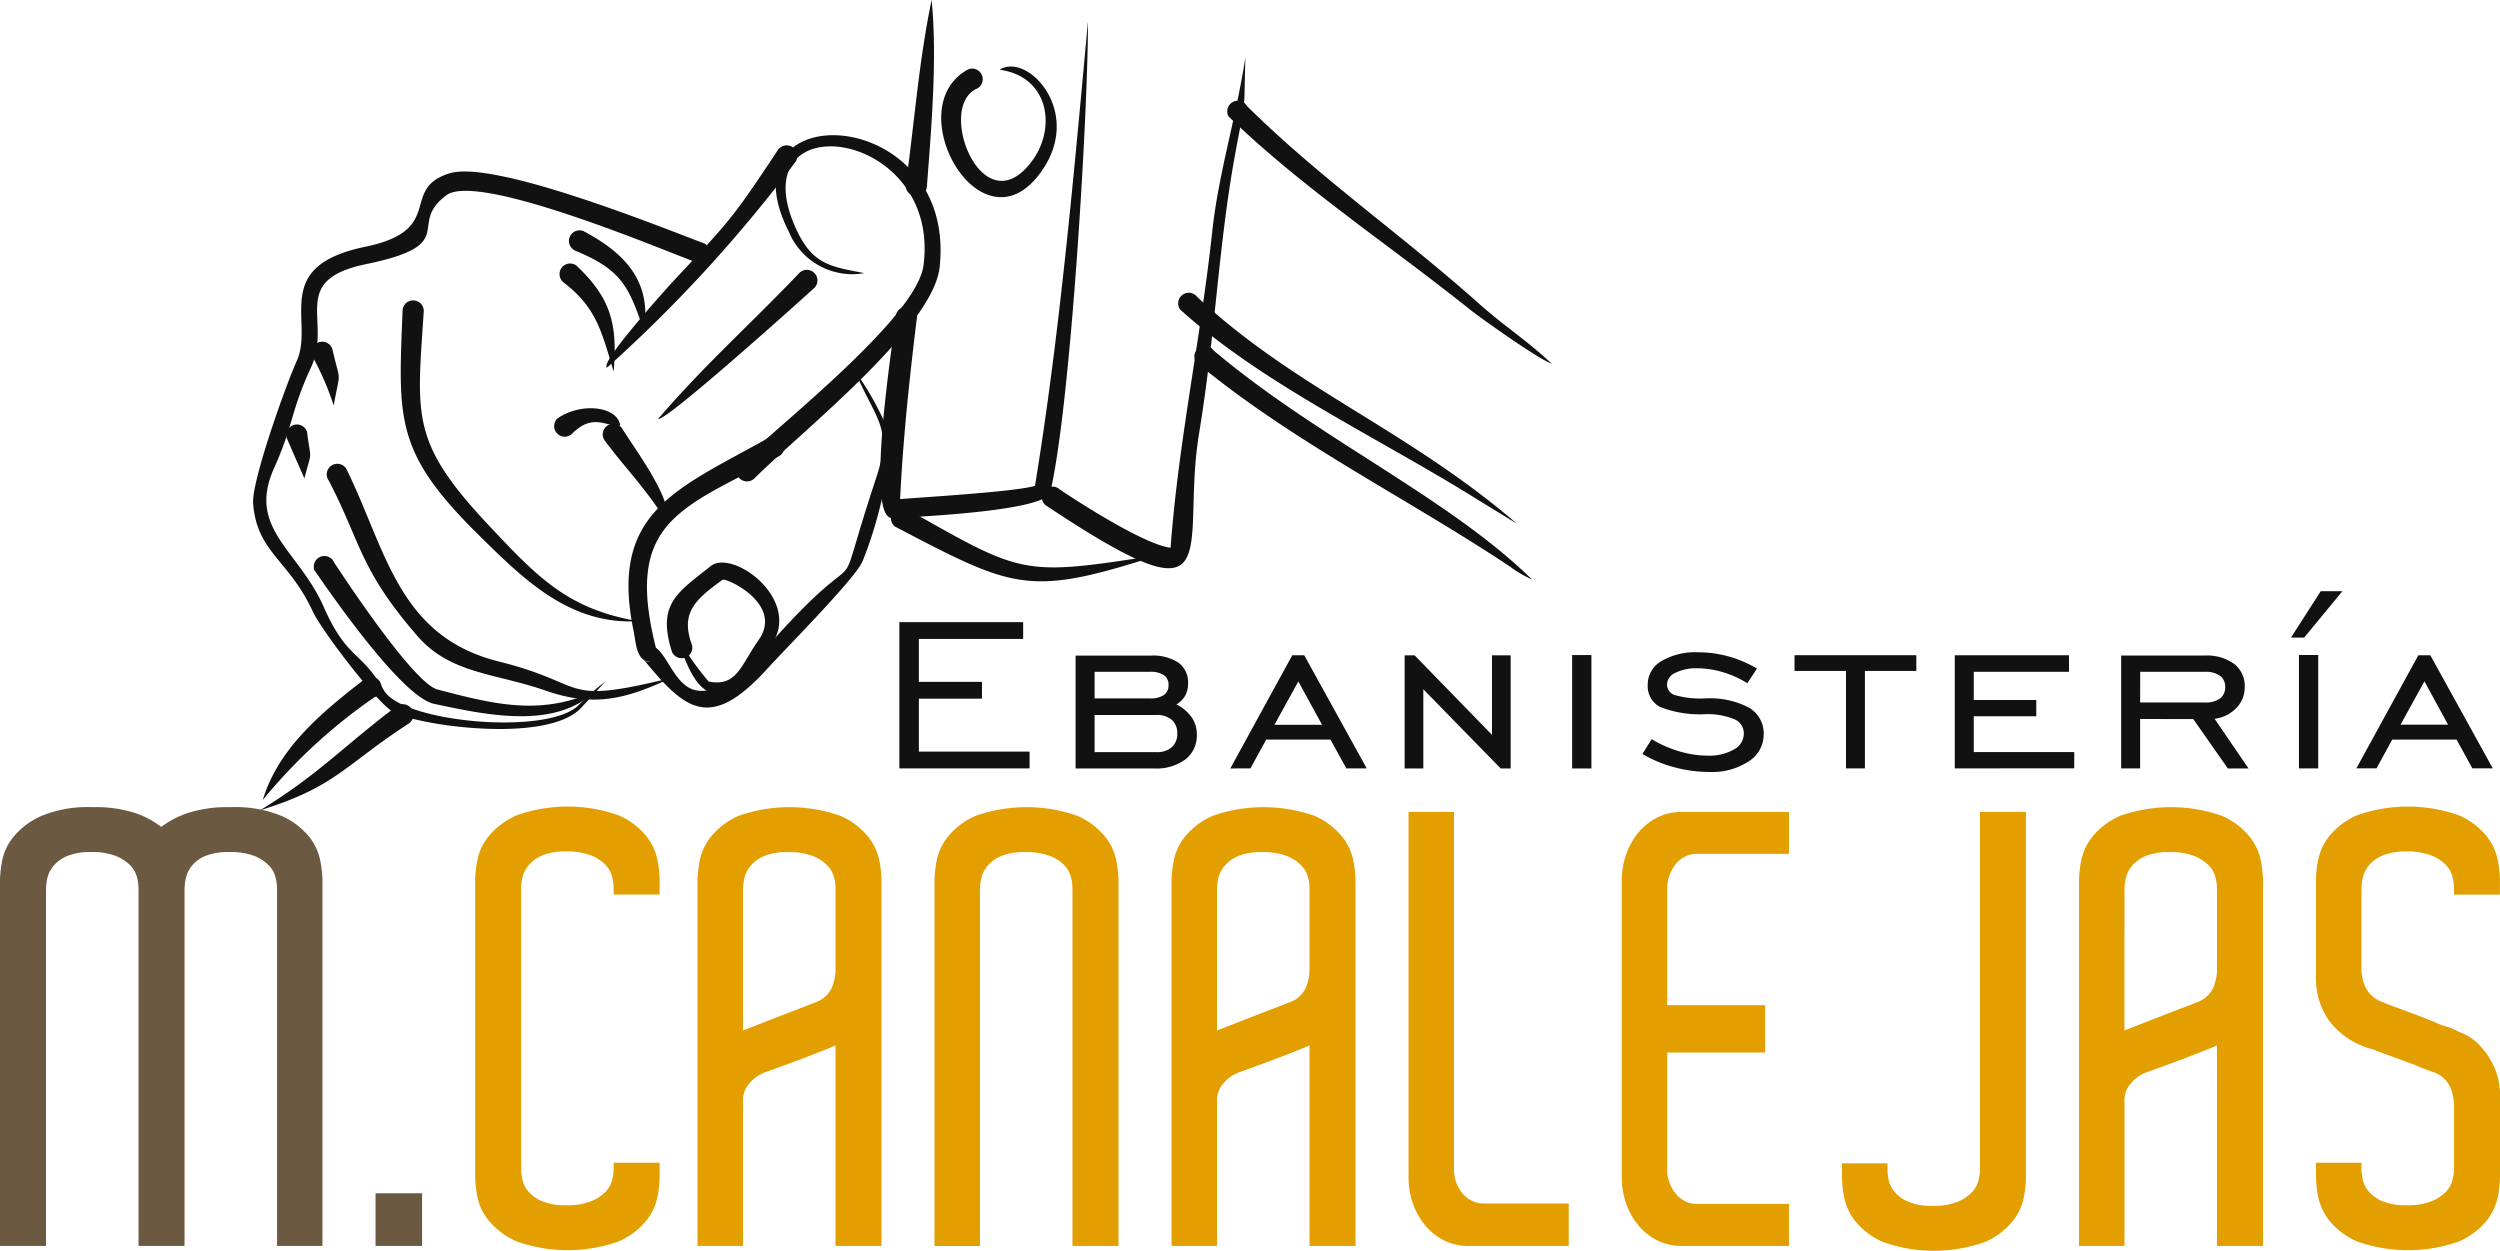 <svg xmlns="http://www.w3.org/2000/svg" xmlns:xlink="http://www.w3.org/1999/xlink" width="215.526" height="107.828" viewBox="0 0 215.526 107.828"><defs><clipPath id="clip-path"><rect id="Rect&#xE1;ngulo_8" data-name="Rect&#xE1;ngulo 8" width="215.526" height="107.828" fill="none"></rect></clipPath></defs><g id="Grupo_23875" data-name="Grupo 23875" transform="translate(0 -17)"><g id="Grupo_3" data-name="Grupo 3" transform="translate(0 17)" clip-path="url(#clip-path)"><path id="Trazado_1" data-name="Trazado 1" d="M90,43.018c-2.837-1.061-18.517-7.665-21.216-5.678-3.5,2.576,1.287,4.247-6.925,5.945-6.764,1.4-2.9,4.885-4.76,8.907-1.761,3.8-1.487,4.9-3.184,8.684C51.568,66.1,56.007,67.881,58.2,72.852c2.019,4.569,3.23,3.742,5.179,7.172,1.57,2.763,14.033,3.923,16.752,1.318a20.975,20.975,0,0,1,2.32-2.054c-1.112,1.228-.96,1.07-2.068,2.255-2.8,2.995-13.185,1.664-16.017.467-1.392-.588-6.358-7.151-7.1-8.748-2.086-4.516-4.821-5.1-5.158-9.329C51.963,62,54.934,53.713,55.872,51.624c1.531-3.41-2.288-8.142,5.9-9.832,7.016-1.448,2.9-4.963,7.256-6.329,3.842-1.2,18.317,4.666,22.032,6.064A.915.915,0,0,1,90,43.018" transform="translate(-30.286 -20.517)" fill="#111" fill-rule="evenodd"></path><path id="Trazado_2" data-name="Trazado 2" d="M84.476,62.747c-.582,9.058-1.18,11.246,5.535,18.406,4.281,4.564,6.883,7.3,12.954,8.336-5.883.329-9.8-3.52-13.813-7.489-7.192-7.106-6.875-9.907-6.505-19.253a.914.914,0,1,1,1.829,0" transform="translate(-47.942 -35.936)" fill="#111" fill-rule="evenodd"></path><path id="Trazado_3" data-name="Trazado 3" d="M118.383,47.493c3.547,1.879,5.906,4.328,5.2,8.594-1.3-3.855-1.937-5.259-5.886-6.9a.915.915,0,0,1,.683-1.7" transform="translate(-68.073 -27.564)" fill="#111" fill-rule="evenodd"></path><path id="Trazado_4" data-name="Trazado 4" d="M116.632,54.416c2.974,2.807,3.559,5.039,3.212,9.137-1.035-3.409-1.453-5.473-4.289-7.659a.914.914,0,1,1,1.077-1.478" transform="translate(-66.941 -31.524)" fill="#111" fill-rule="evenodd"></path><path id="Trazado_5" data-name="Trazado 5" d="M114.3,84.93c2-1.411,5.15-1.11,5.436.585-1.084.215-2.327-1.171-4.185.749A.915.915,0,0,1,114.3,84.93" transform="translate(-66.262 -48.84)" fill="#111" fill-rule="evenodd"></path><path id="Trazado_6" data-name="Trazado 6" d="M125.814,87.747c.7,1.187,4.683,6.552,3.638,7.676l-.1-.123c-1.929-2.871-3.093-3.939-5.065-6.55a.915.915,0,1,1,1.529-1" transform="translate(-72.145 -50.757)" fill="#111" fill-rule="evenodd"></path><path id="Trazado_7" data-name="Trazado 7" d="M142.4,83.669c-8.364,4.55-13.449,5.5-10.661,16.543,1.893,1.369,2.3,8.043,10.161-.715,8.769-9.77,4.669-1.359,8.859-14.02,1.413-4.267-.072-4.894-1.87-9.13a25.265,25.265,0,0,1,2.468,4.219c1.291,2.982-.712,9.585-1.815,12.218-.6,1.444-6.641,7.525-8.14,9.18-5.008,5.53-7.134,3.608-10.684-.689a.626.626,0,0,0,.575.128.956.956,0,0,1-.575-.128c-.681-.414-.74-1.717-.9-2.5-2.12-10.252,3.665-12.195,11.526-16.595a.915.915,0,1,1,1.058,1.492" transform="translate(-75.194 -44.372)" fill="#111" fill-rule="evenodd"></path><path id="Trazado_8" data-name="Trazado 8" d="M68.951,95.894c3.466,7.026,4.449,14.477,13.186,16.652,7.926,1.974,5.1,3.783,14.849,1.407-3.878,1.8-6.618,2.562-10.819,1.1-4.409-1.536-8.23-1.43-11.088-4.73-4.977-5.747-4.833-8-7.619-13.367a.915.915,0,1,1,1.491-1.06" transform="translate(-39.109 -55.509)" fill="#111" fill-rule="evenodd"></path><path id="Trazado_9" data-name="Trazado 9" d="M66.334,114.982c.767,1.162,6.828,10.4,8.905,10.944,4.666,1.22,8.5,2.2,12.953.419.214-.085.319-.068.442.132-.2-.007-.187-.054-.328.055-3.539,2.747-9.053,1.55-13.37.628-2.854-.61-9.265-10.017-10.312-11.527a.915.915,0,0,1,1.709-.652" transform="translate(-37.524 -66.484)" fill="#111" fill-rule="evenodd"></path><path id="Trazado_10" data-name="Trazado 10" d="M139.178,123.817a23.248,23.248,0,0,0,1.709,2.255c2.443.445,2.742-1.38,4.3-3.59,2.192-3.1-2.823-5.4-3.119-5.186-2.269,1.654-3.624,2.791-2.671,5.49a.915.915,0,0,1-.223,1.03m-1.461-.317c-1.271-4.06.342-5.028,3.364-7.4,1.919-1.5,8.155,3.085,5.022,7.069-2.966,3.772-5.254,6.076-7.308.854a.915.915,0,0,1-1.078-.527" transform="translate(-79.785 -67.308)" fill="#111" fill-rule="evenodd"></path><path id="Trazado_11" data-name="Trazado 11" d="M65.944,70.983c.744,3.227.7,1.6.125,4.9a24.394,24.394,0,0,0-1.831-4.236.915.915,0,1,1,1.706-.659" transform="translate(-37.298 -40.914)" fill="#111" fill-rule="evenodd"></path><path id="Trazado_12" data-name="Trazado 12" d="M60.714,88c.349,2.729.437,1.4-.228,4-1.009-2.289-.5-1.122-1.532-3.5a.915.915,0,0,1,1.76-.5" transform="translate(-34.243 -50.757)" fill="#111" fill-rule="evenodd"></path><path id="Trazado_13" data-name="Trazado 13" d="M151.851,56.118c3.587-3.463,15.295-12.6,15.866-17.081,1.514-11.877-15.966-14.073-11-3.155,1.432,3.151,3.028,3.273,5.895,3.843a5.927,5.927,0,0,1-6.5-3.555c-6.115-12.04,14.5-11.048,12.995,3.024-.559,5.245-11.928,14.194-15.962,18.217a.914.914,0,1,1-1.293-1.293" transform="translate(-88.098 -16.176)" fill="#111" fill-rule="evenodd"></path><path id="Trazado_14" data-name="Trazado 14" d="M141.082,31.345a122.15,122.15,0,0,1-16.074,17.58c-.09.084-.17.187-.248.077a.553.553,0,0,1,.051-.036c0-.005,0,0-.01-.005-.193-.777,5.378-6.94,5.684-7.267,4.95-5.3,5.04-5.278,9.1-11.4a.915.915,0,0,1,1.5,1.048" transform="translate(-72.509 -17.381)" fill="#111" fill-rule="evenodd"></path><path id="Trazado_15" data-name="Trazado 15" d="M148.955,57.121c-.206.191-12.948,11.7-13.487,11.3.059-.083.19-.206.261-.288,3.922-4.526,7.582-7.75,11.852-12.219a.915.915,0,1,1,1.374,1.207" transform="translate(-78.732 -32.316)" fill="#111" fill-rule="evenodd"></path><path id="Trazado_16" data-name="Trazado 16" d="M66.271,146.667c-5.585,3.638-6.2,5.4-12.76,7.438,5.073-3.088,7.25-5.587,11.862-9.031a.914.914,0,1,1,.9,1.594" transform="translate(-31.1 -84.246)" fill="#111" fill-rule="evenodd"></path><path id="Trazado_17" data-name="Trazado 17" d="M63.712,141.081a46.611,46.611,0,0,0-9.616,8.846c1.37-4.542,5.211-7.663,8.972-10.558a.915.915,0,1,1,.644,1.712" transform="translate(-31.44 -80.965)" fill="#111" fill-rule="evenodd"></path><path id="Trazado_18" data-name="Trazado 18" d="M184.339,30.123c-.628,5.134-1.173,10.281-1.425,15.447,2.938-.221,10.074-.658,11.628-1.141,2.125-12.957,3.365-26.943,4.568-40.05.012,7.967-1.506,33.293-3.256,40.613-.4,1.679-12.485,2.152-13.576,2.223-2.436.16.012-15.127.287-17.536a.914.914,0,1,1,1.774.444" transform="translate(-105.316 -2.545)" fill="#111" fill-rule="evenodd"></path><path id="Trazado_19" data-name="Trazado 19" d="M184.772,104.613c10.054,5.692,9.869,5.783,21.726,3.924-11.308,3.663-12.47,2.95-22.789-2.435a.915.915,0,0,1,1.063-1.488" transform="translate(-106.547 -60.701)" fill="#111" fill-rule="evenodd"></path><path id="Trazado_20" data-name="Trazado 20" d="M216,49.057c1.52,1.034,7.3,4.768,9.566,5.036.668-9.076,2.585-17.926,3.6-27.332.534-4.938,2.049-9.718,2.849-14.939-.15,5.016.1,3.068-.825,8.024-1.5,8.021-1.743,15.737-3.16,24.344-1.671,10.143,2.917,16.989-13.262,6.22A.914.914,0,0,1,216,49.057" transform="translate(-124.65 -6.871)" fill="#111" fill-rule="evenodd"></path><path id="Trazado_21" data-name="Trazado 21" d="M186.435,15.953c.744-5.327,1.13-10.686,2.233-15.953.5,5.035-.029,11.095-.41,16.1a.915.915,0,0,1-1.823-.151" transform="translate(-108.352)" fill="#111" fill-rule="evenodd"></path><path id="Trazado_22" data-name="Trazado 22" d="M244.174,60.635c8.452,7.9,18.016,11.353,27.554,19.538l-3.237-1.979c-8.611-5.4-18.528-9.938-25.79-16.475a.914.914,0,1,1,1.473-1.084" transform="translate(-140.952 -35.024)" fill="#111" fill-rule="evenodd"></path><path id="Trazado_23" data-name="Trazado 23" d="M254.343,21.206c6.119,6.07,13.262,11.035,19.964,17,2.37,2.111,4.047,3.092,6.3,5.207-1.294-.475-6.273-4.054-6.96-4.6-7.089-5.676-14.546-10.563-20.908-16.722a.914.914,0,0,1,1.6-.885" transform="translate(-146.824 -12.05)" fill="#111" fill-rule="evenodd"></path><path id="Trazado_24" data-name="Trazado 24" d="M247.5,71.573c8.878,7.52,20.186,12.635,27.44,19.736a9.129,9.129,0,0,1-1.862-1.085c-9-5.991-18.747-10.732-27.116-17.66a.915.915,0,0,1,1.538-.99" transform="translate(-142.865 -41.354)" fill="#111" fill-rule="evenodd"></path><path id="Trazado_25" data-name="Trazado 25" d="M196.757,15.632c-3.464,1.677.618,11.978,4.859,6.151,2.057-2.826,1.421-7.23-2.841-7.813,2.364-1.508,7.078,3.436,3.809,8.47-5.161,7.946-12.692-5.15-6.519-8.5a.914.914,0,0,1,.691,1.693" transform="translate(-112.603 -7.959)" fill="#111" fill-rule="evenodd"></path><path id="Trazado_26" data-name="Trazado 26" d="M32.375,199.438h4.012v4.542H32.375ZM27.8,203.98H23.885V173.169a4.039,4.039,0,0,0-.14-1.006,2.282,2.282,0,0,0-.583-1.006,3.651,3.651,0,0,0-1.236-.8,5.63,5.63,0,0,0-2.146-.335,5.3,5.3,0,0,0-2.076.335,2.879,2.879,0,0,0-1.166.852,2.657,2.657,0,0,0-.513,1.058,4.816,4.816,0,0,0-.116,1.006V203.98H11.942V173.169a4.039,4.039,0,0,0-.14-1.006,2.282,2.282,0,0,0-.583-1.006,3.651,3.651,0,0,0-1.236-.8,5.633,5.633,0,0,0-2.146-.335,5.151,5.151,0,0,0-2.029.335,3.082,3.082,0,0,0-1.19.852,2.525,2.525,0,0,0-.536,1.058,4.816,4.816,0,0,0-.116,1.006V203.98H0V172.395a10.1,10.1,0,0,1,.186-1.626,4.7,4.7,0,0,1,1-2.09,6.565,6.565,0,0,1,2.4-1.78,10.475,10.475,0,0,1,4.385-.748,11.218,11.218,0,0,1,3.639.49,7.531,7.531,0,0,1,2.286,1.213,8.224,8.224,0,0,1,2.333-1.213,11.214,11.214,0,0,1,3.639-.49,10.475,10.475,0,0,1,4.385.748,6.334,6.334,0,0,1,2.379,1.78,4.812,4.812,0,0,1,.98,2.09,10.066,10.066,0,0,1,.187,1.626V203.98Z" transform="translate(0 -96.565)" fill="#6b5942"></path><path id="Trazado_27" data-name="Trazado 27" d="M272.365,198.025a9.748,9.748,0,0,1-.187,1.652,4.815,4.815,0,0,1-.98,2.064,6.333,6.333,0,0,1-2.379,1.78,13.22,13.22,0,0,1-8.77,0,6.33,6.33,0,0,1-2.379-1.78,4.814,4.814,0,0,1-.98-2.09,10.156,10.156,0,0,1-.186-1.626v-1.29h3.919v.465a4.8,4.8,0,0,0,.116,1.006,2.342,2.342,0,0,0,.536,1.032,3.232,3.232,0,0,0,1.189.826,5.147,5.147,0,0,0,2.03.335,5.625,5.625,0,0,0,2.146-.335,3.65,3.65,0,0,0,1.236-.8,2.283,2.283,0,0,0,.583-1.006,3.876,3.876,0,0,0,.14-.955v-5.625a4.22,4.22,0,0,0-.327-1.471,2.443,2.443,0,0,0-1.54-1.316l-.7-.258q-.42-.155-.747-.31l-3.5-1.29a.67.67,0,0,0-.28-.1,6.771,6.771,0,0,1-3.732-2.529,6.332,6.332,0,0,1-1.073-3.51v-8.619a10.161,10.161,0,0,1,.186-1.626,4.81,4.81,0,0,1,.98-2.09,6.331,6.331,0,0,1,2.379-1.781,13.22,13.22,0,0,1,8.77,0,6.334,6.334,0,0,1,2.379,1.781,4.808,4.808,0,0,1,.98,2.09,10.068,10.068,0,0,1,.187,1.626v1.342H268.4v-.568a4.032,4.032,0,0,0-.14-1.006,2.278,2.278,0,0,0-.583-1.006,3.638,3.638,0,0,0-1.236-.8,5.625,5.625,0,0,0-2.146-.335,5.147,5.147,0,0,0-2.03.335,3.078,3.078,0,0,0-1.189.851,2.519,2.519,0,0,0-.536,1.058,4.793,4.793,0,0,0-.116,1.006v6.967a3.881,3.881,0,0,0,.35,1.5,2.557,2.557,0,0,0,1.563,1.29,3.389,3.389,0,0,0,.467.206l.56.206q.84.31,1.936.722t2.03.826a7.318,7.318,0,0,1,1.586.619,4.265,4.265,0,0,1,1.47.9,6.412,6.412,0,0,1,1.1,1.368,6,6,0,0,1,.887,3.2v7.07Zm-32.376-12.7q.42-.155,1.4-.542t1.983-.774q1-.388,1.82-.7t.909-.361a2.461,2.461,0,0,0,1.54-1.29,4.117,4.117,0,0,0,.327-1.5V173.1a4.034,4.034,0,0,0-.14-1.006,2.278,2.278,0,0,0-.583-1.006,3.643,3.643,0,0,0-1.236-.8,5.623,5.623,0,0,0-2.146-.335,5.147,5.147,0,0,0-2.03.335,3.082,3.082,0,0,0-1.189.851,2.527,2.527,0,0,0-.536,1.058,4.825,4.825,0,0,0-.117,1.006Zm11.943,18.579h-3.965V186.619q-.094.052-1,.413t-1.983.774l-2.8,1.032a3.458,3.458,0,0,0-1.073.516,3.524,3.524,0,0,0-.77.8,2.126,2.126,0,0,0-.35,1.264v12.489h-3.918V172.323a10.112,10.112,0,0,1,.187-1.625,4.813,4.813,0,0,1,.98-2.09,6.339,6.339,0,0,1,2.379-1.781,13.228,13.228,0,0,1,8.77,0,6.34,6.34,0,0,1,2.379,1.781,4.812,4.812,0,0,1,.98,2.09,10.068,10.068,0,0,1,.187,1.625ZM231.5,197.251v.825a9.744,9.744,0,0,1-.187,1.652,4.815,4.815,0,0,1-.98,2.064,6.335,6.335,0,0,1-2.379,1.78,13.221,13.221,0,0,1-8.77,0,6.333,6.333,0,0,1-2.379-1.78,4.812,4.812,0,0,1-.98-2.09,10.111,10.111,0,0,1-.187-1.626v-1.29h3.919v.464a4.824,4.824,0,0,0,.116,1.006,2.346,2.346,0,0,0,.536,1.032,3.232,3.232,0,0,0,1.189.826,5.147,5.147,0,0,0,2.03.335,5.623,5.623,0,0,0,2.146-.335,3.651,3.651,0,0,0,1.236-.8,2.278,2.278,0,0,0,.583-1.006,3.875,3.875,0,0,0,.14-.955V166.491H231.5Zm-20.433,6.657h-9.143a4.744,4.744,0,0,1-2.332-.542,5.2,5.2,0,0,1-1.633-1.393,6.085,6.085,0,0,1-.98-1.884,6.652,6.652,0,0,1-.327-2.013V172.323a6.652,6.652,0,0,1,.327-2.013,6.09,6.09,0,0,1,.98-1.884,5.208,5.208,0,0,1,1.633-1.393,4.749,4.749,0,0,1,2.332-.542h9.143V170.1h-7.837a2.352,2.352,0,0,0-1.936.9,3.4,3.4,0,0,0-.723,2.193v9.961h8.444v4.077H200.57v10.013a3.323,3.323,0,0,0,.723,2.142,2.354,2.354,0,0,0,1.936.9h7.837Zm-18.987-3.664v3.664h-8.537a4.745,4.745,0,0,1-2.332-.542,5.2,5.2,0,0,1-1.633-1.393,6.094,6.094,0,0,1-.98-1.884,6.652,6.652,0,0,1-.327-2.013V166.491h3.919v30.76a3.219,3.219,0,0,0,.723,2.116,2.38,2.38,0,0,0,1.936.877h7.231Zm-30.323-14.915q.42-.155,1.4-.542t1.982-.774q1-.388,1.82-.7t.91-.361a2.464,2.464,0,0,0,1.54-1.29,4.125,4.125,0,0,0,.326-1.5V173.1a4.034,4.034,0,0,0-.14-1.006,2.281,2.281,0,0,0-.583-1.006,3.65,3.65,0,0,0-1.236-.8,5.623,5.623,0,0,0-2.146-.335,5.144,5.144,0,0,0-2.029.335,3.081,3.081,0,0,0-1.19.851,2.527,2.527,0,0,0-.536,1.058,4.822,4.822,0,0,0-.116,1.006ZM173.7,203.908h-3.965V186.619q-.093.052-1,.413t-1.983.774l-2.8,1.032a3.459,3.459,0,0,0-1.073.516,3.524,3.524,0,0,0-.77.8,2.126,2.126,0,0,0-.35,1.264v12.489h-3.919V172.323a10.116,10.116,0,0,1,.187-1.625,4.817,4.817,0,0,1,.98-2.09,6.342,6.342,0,0,1,2.379-1.781,13.228,13.228,0,0,1,8.77,0,6.337,6.337,0,0,1,2.379,1.781,4.814,4.814,0,0,1,.98,2.09,10.105,10.105,0,0,1,.186,1.625Zm-20.433,0H149.3V173.1a4.036,4.036,0,0,0-.14-1.006,2.382,2.382,0,0,0-.56-1.006,3.364,3.364,0,0,0-1.236-.8,5.81,5.81,0,0,0-2.169-.335,5.144,5.144,0,0,0-2.029.335,3.084,3.084,0,0,0-1.19.851,2.521,2.521,0,0,0-.536,1.058,4.8,4.8,0,0,0-.117,1.006v30.708h-3.919V172.323a10.114,10.114,0,0,1,.187-1.625,4.817,4.817,0,0,1,.98-2.09,6.342,6.342,0,0,1,2.379-1.781,13.228,13.228,0,0,1,8.77,0,6.342,6.342,0,0,1,2.379,1.781,4.817,4.817,0,0,1,.98,2.09,10.1,10.1,0,0,1,.186,1.625v31.585Zm-32.375-18.579q.42-.155,1.4-.542t1.983-.774q1-.388,1.819-.7t.91-.361a2.463,2.463,0,0,0,1.54-1.29,4.126,4.126,0,0,0,.327-1.5V173.1a4.036,4.036,0,0,0-.14-1.006,2.281,2.281,0,0,0-.583-1.006,3.641,3.641,0,0,0-1.236-.8,5.623,5.623,0,0,0-2.146-.335,5.144,5.144,0,0,0-2.029.335,3.079,3.079,0,0,0-1.189.851,2.523,2.523,0,0,0-.537,1.058,4.822,4.822,0,0,0-.116,1.006Zm11.942,18.579h-3.965V186.619q-.094.052-1,.413t-1.983.774l-2.8,1.032a3.459,3.459,0,0,0-1.073.516,3.524,3.524,0,0,0-.77.8,2.126,2.126,0,0,0-.35,1.264v12.489h-3.919V172.323a10.116,10.116,0,0,1,.187-1.625,4.818,4.818,0,0,1,.98-2.09,6.342,6.342,0,0,1,2.379-1.781,13.228,13.228,0,0,1,8.77,0,6.342,6.342,0,0,1,2.379,1.781,4.818,4.818,0,0,1,.98,2.09,10.1,10.1,0,0,1,.186,1.625Zm-23.092-30.295v-.568a4.033,4.033,0,0,0-.14-1.006,2.281,2.281,0,0,0-.583-1.006,3.644,3.644,0,0,0-1.236-.8,5.623,5.623,0,0,0-2.146-.335,5.144,5.144,0,0,0-2.029.335,3.08,3.08,0,0,0-1.19.851,2.524,2.524,0,0,0-.536,1.058,4.819,4.819,0,0,0-.116,1.006V197.2a4.822,4.822,0,0,0,.116,1.006,2.346,2.346,0,0,0,.536,1.032,3.234,3.234,0,0,0,1.19.826,5.144,5.144,0,0,0,2.029.335,5.623,5.623,0,0,0,2.146-.335,3.656,3.656,0,0,0,1.236-.8,2.286,2.286,0,0,0,.583-1.006,3.877,3.877,0,0,0,.14-.955v-.568h3.965v1.29a9.787,9.787,0,0,1-.186,1.652,4.82,4.82,0,0,1-.98,2.064,6.337,6.337,0,0,1-2.379,1.78,13.221,13.221,0,0,1-8.77,0,6.565,6.565,0,0,1-2.4-1.78,4.7,4.7,0,0,1-1-2.09,10.1,10.1,0,0,1-.186-1.626V172.272a10.108,10.108,0,0,1,.186-1.626,4.7,4.7,0,0,1,1-2.09,6.566,6.566,0,0,1,2.4-1.781,13.221,13.221,0,0,1,8.77,0,6.338,6.338,0,0,1,2.379,1.781,4.814,4.814,0,0,1,.98,2.09,10.109,10.109,0,0,1,.186,1.626v1.342Z" transform="translate(-56.84 -96.493)" fill="#e39e00"></path><path id="Trazado_28" data-name="Trazado 28" d="M310.736,136.971l5.343-9.753h1.032l5.385,9.753h-1.759l-1.364-2.479h-5.545l-1.356,2.479Zm3.807-3.766h4.1l-2.04-3.738Zm-8.309-7.508H305.1l2.565-4h1.868Zm-.449,1.5h1.662v9.776h-1.662Zm-13.69,5.52v4.257h-1.637v-9.729h7.219a3.975,3.975,0,0,1,2.523.721,2.4,2.4,0,0,1,.911,2,2.519,2.519,0,0,1-.722,1.8,3.112,3.112,0,0,1-1.876.931l2.925,4.28h-1.784l-2.98-4.257Zm0-1.426h5.582a2.092,2.092,0,0,0,1.3-.343,1.172,1.172,0,0,0,.449-.986,1.145,1.145,0,0,0-.449-.975,2.118,2.118,0,0,0-1.3-.339H292.1Zm-15.981,5.683v-9.753h9.847v1.426h-8.21v2.432h5.39v1.4h-5.39v3.087h8.663v1.4Zm-9.379,0v-8.4H262.3v-1.357h10.5v1.357h-4.432v8.4Zm-17.547-1.247.8-1.279a9.544,9.544,0,0,0,2.363,1.049,8.629,8.629,0,0,0,2.451.378,4.273,4.273,0,0,0,2.267-.53,1.564,1.564,0,0,0,.86-1.36,1.32,1.32,0,0,0-.789-1.24,6.115,6.115,0,0,0-2.485-.448,9.436,9.436,0,0,1-3.941-.616,2.028,2.028,0,0,1-1.07-1.93,2.319,2.319,0,0,1,1.176-2.023,5.731,5.731,0,0,1,3.16-.764,9.707,9.707,0,0,1,2.627.355,10.169,10.169,0,0,1,2.455,1.048l-.827,1.263a8.648,8.648,0,0,0-2.115-.951,7.674,7.674,0,0,0-2.166-.335,4.1,4.1,0,0,0-1.922.386,1.155,1.155,0,0,0-.726,1.014.959.959,0,0,0,.73.924,8.112,8.112,0,0,0,2.539.273,7.3,7.3,0,0,1,3.786.787,2.58,2.58,0,0,1,1.28,2.343,2.728,2.728,0,0,1-1.3,2.3,5.719,5.719,0,0,1-3.362.912,11.7,11.7,0,0,1-3.034-.405,10.92,10.92,0,0,1-2.758-1.146m-6.059-8.529h1.662v9.776h-1.662Zm-14.441,9.776v-9.753h.86l6.669,6.853v-6.853h1.612v9.753h-.861l-6.669-6.829v6.829Zm-15.029,0L219,127.219h1.033l5.385,9.753h-1.759l-1.364-2.479h-5.544l-1.356,2.479Zm3.807-3.766h4.1l-2.04-3.738Zm-17.144,3.766v-9.729h6.447a4.033,4.033,0,0,1,2.426.612,2.088,2.088,0,0,1,.823,1.793,2.123,2.123,0,0,1-.256,1.056,1.983,1.983,0,0,1-.751.748,3.452,3.452,0,0,1,1.318,1.115,2.561,2.561,0,0,1,.445,1.477,2.6,2.6,0,0,1-.978,2.144,4.23,4.23,0,0,1-2.707.784Zm6.951-4.607h-5.313v3.2h5.313a1.94,1.94,0,0,0,1.339-.425,1.512,1.512,0,0,0,.474-1.189,1.49,1.49,0,0,0-.474-1.174,1.978,1.978,0,0,0-1.339-.417m-.554-3.719h-4.759v2.292h4.785a2.009,2.009,0,0,0,1.188-.292,1,1,0,0,0,.4-.862.986.986,0,0,0-.4-.854,2.1,2.1,0,0,0-1.213-.285m-21.593,8.326V124.365H195.8v1.45h-8.991v3.7h5.44v1.45h-5.44v4.561h9.545v1.45Z" transform="translate(-107.593 -70.73)" fill="#111"></path></g></g></svg>